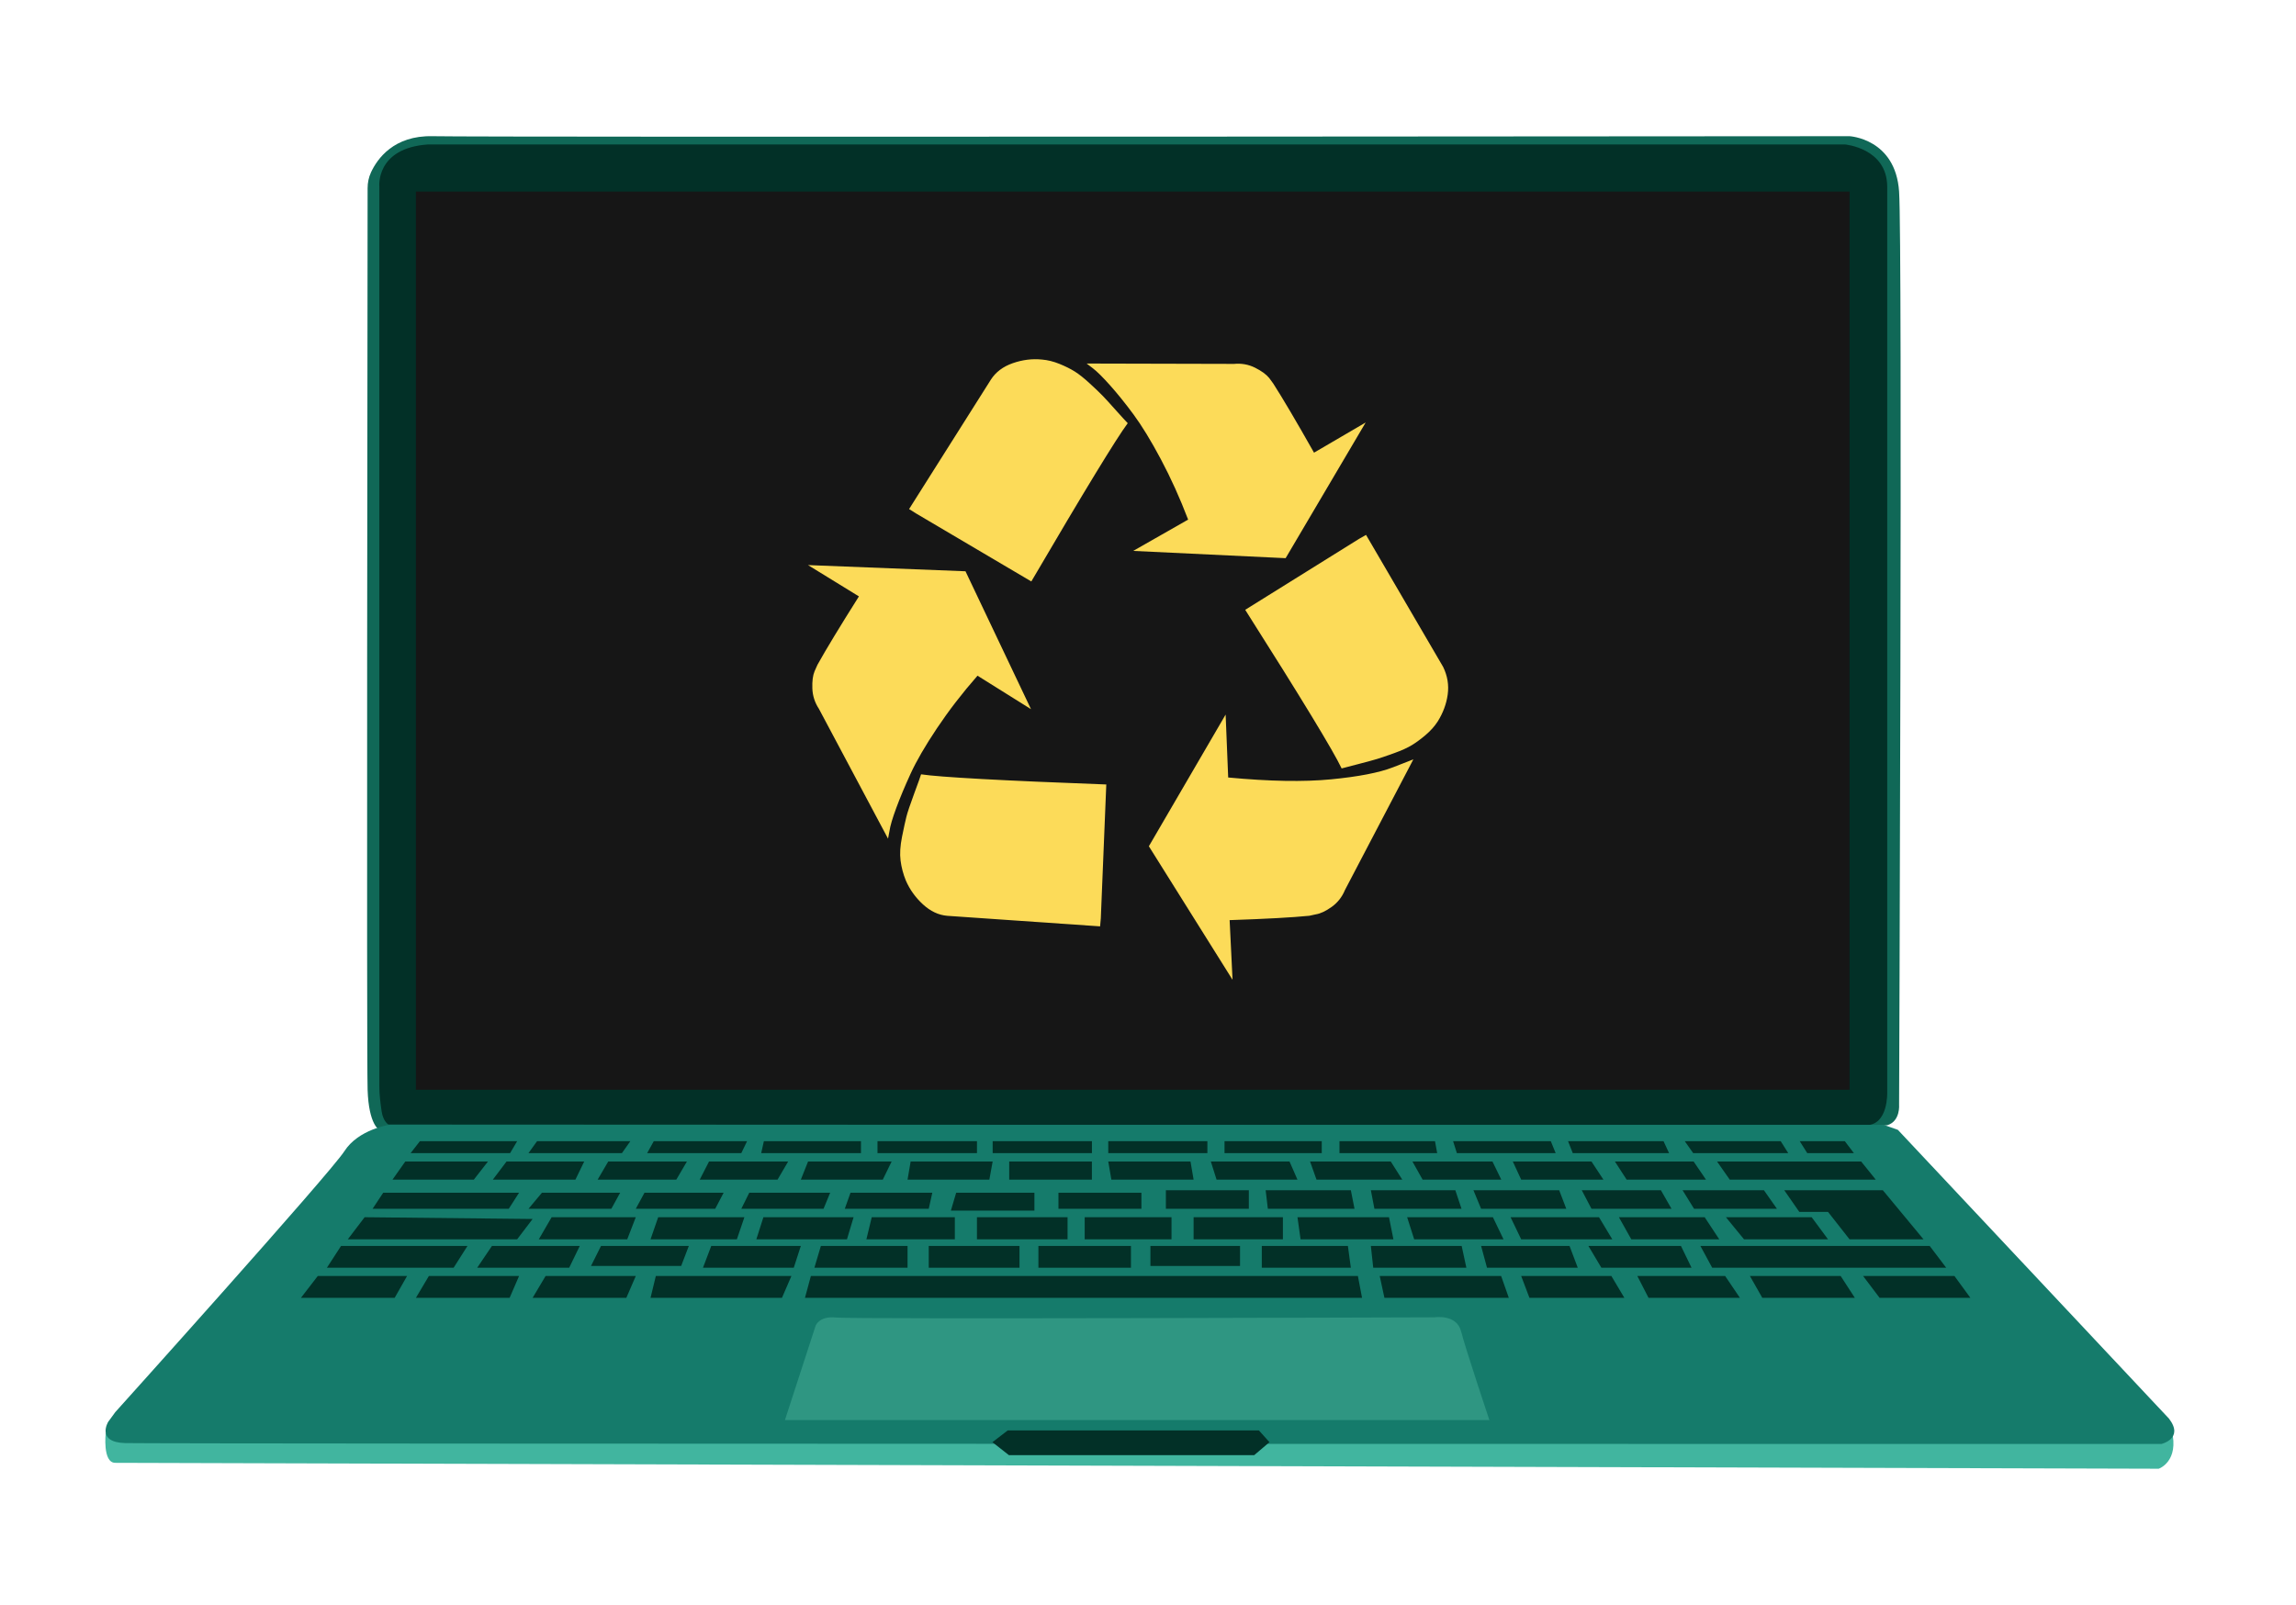 <svg xmlns="http://www.w3.org/2000/svg" width="628" height="439" viewBox="0 0 628 439" fill="none"><path d="M103.748 309.103C103.748 309.103 100.863 307.814 100.548 298.137C100.243 288.962 100.519 73.557 100.548 51.496C100.548 50 100.844 48.513 101.474 47.155C103.187 43.463 107.695 37.025 118.288 37.261C133.123 37.586 505.893 37.261 505.893 37.261C505.893 37.261 518.474 37.911 519.438 52.421C520.403 66.932 519.438 302.183 519.438 302.183C519.438 302.183 519.852 306.721 516.219 307.834C512.577 308.936 103.748 309.103 103.748 309.103Z" fill="#106857"></path><path d="M106.229 307.637C106.229 307.637 104.811 306.849 104.388 304.063C104.053 301.789 103.758 299.505 103.758 297.202V51.122C103.758 51.122 102.626 40.48 117.136 39.515H504.583C504.583 39.515 516.19 40.48 516.19 51.122C516.19 61.764 516.19 298.787 516.19 298.787C516.19 298.787 516.544 307.834 510.411 307.824C504.298 307.804 106.229 307.637 106.229 307.637Z" fill="#023027"></path><path d="M505.883 52.411H113.759V298.137H505.883V52.411Z" fill="#161616"></path><path d="M28.922 391.983C28.922 391.983 27.977 400.203 31.521 400.203C35.065 400.203 590.444 401.818 590.444 401.818C590.444 401.818 596.164 399.879 593.988 391.255L28.922 391.983Z" fill="#41B59F"></path><path d="M106.504 307.725C106.504 307.725 98.038 308.936 94.169 314.981C90.301 321.025 31.531 386.333 31.531 386.333L29.591 388.991C29.591 388.991 26.205 394.553 34.189 394.799C42.172 395.045 591.173 395.045 591.173 395.045C591.173 395.045 597.463 393.598 593.27 388.115L519.103 309.104L515.235 307.735H106.504V307.725Z" fill="#157B6B"></path><path d="M271.444 394.553L275.637 391.333H344.33L347.224 394.553L343.04 398.106H275.962L271.444 394.553Z" fill="#023027"></path><path d="M214.692 388.508L223.079 362.716C223.079 362.716 224.044 359.95 228.641 360.452C233.238 360.954 392.379 360.393 392.379 360.393C392.379 360.393 398.424 359.448 399.634 364.222C400.845 368.997 407.372 388.508 407.372 388.508H214.692Z" fill="#2F9682"></path><path d="M82.317 355.057L86.914 349.092H111.338L107.951 355.057H82.317Z" fill="#023027"></path><path d="M113.76 355.057L117.303 349.092H141.973L139.394 355.057H113.76Z" fill="#023027"></path><path d="M145.684 355.057L149.228 349.092H173.898L171.318 355.057H145.684Z" fill="#023027"></path><path d="M179.381 349.092L177.934 355.057H213.885L216.464 349.092H179.381Z" fill="#023027"></path><path d="M221.79 349.092L220.175 355.057H372.543L371.411 349.092H221.79Z" fill="#023027"></path><path d="M377.377 349.092L378.667 355.057H412.688L410.591 349.092H377.377Z" fill="#023027"></path><path d="M416.074 349.092L418.329 355.057H444.288L440.744 349.092H416.074Z" fill="#023027"></path><path d="M447.842 349.092L450.903 355.057H475.897L471.861 349.092H447.842Z" fill="#023027"></path><path d="M478.634 349.092L482.021 355.057H507.33L503.461 349.092H478.634Z" fill="#023027"></path><path d="M509.594 349.092L514.103 355.057H538.94L534.579 349.092H509.594Z" fill="#023027"></path><path d="M465.089 340.862L468.318 346.827H532.324L527.806 340.862H465.089Z" fill="#023027"></path><path d="M434.454 340.862H435.261H459.773L462.667 346.827H438.007L434.454 340.862Z" fill="#023027"></path><path d="M429.295 340.862L431.549 346.827H406.722L405.108 340.862H429.295Z" fill="#023027"></path><path d="M399.792 340.862L401.082 346.827H375.605L374.955 340.862H399.792Z" fill="#023027"></path><path d="M368.675 340.862L369.482 346.827H345.127V340.862H368.675Z" fill="#023027"></path><path d="M339.172 340.862H314.66V346.345H339.172V340.862Z" fill="#023027"></path><path d="M309.334 340.862H284.025V346.827H309.334V340.862Z" fill="#023027"></path><path d="M278.856 340.862H254.029V346.827H278.856V340.862Z" fill="#023027"></path><path d="M248.231 340.862V346.827H222.754L224.526 340.862H248.231Z" fill="#023027"></path><path d="M219.043 340.862L217.114 346.827H192.277L194.541 340.862H219.043Z" fill="#023027"></path><path d="M188.408 340.862L186.311 346.345H161.651L164.388 340.862H188.408Z" fill="#023027"></path><path d="M158.58 340.862L155.686 346.827H130.524L134.56 340.862H158.58Z" fill="#023027"></path><path d="M127.866 340.862L124.076 346.827H89.415L93.284 340.862H127.866Z" fill="#023027"></path><path d="M95.134 339.05L99.731 333.006L145.684 333.488L141.451 339.05H95.134Z" fill="#023027"></path><path d="M150.882 333.006L147.377 339.05H171.564L173.898 333.006H150.882Z" fill="#023027"></path><path d="M180.031 333.006L179.863 333.478L177.934 339.05H201.55L203.607 333.006H180.031Z" fill="#023027"></path><path d="M208.805 333.006L206.876 339.05H231.663L233.475 333.006H208.805Z" fill="#023027"></path><path d="M238.436 333.006L236.979 339.05H261.166V333.006H238.436Z" fill="#023027"></path><path d="M291.998 333.006H267.211V339.05H291.998V333.006Z" fill="#023027"></path><path d="M320.428 333.006H296.684V339.05H320.428V333.006Z" fill="#023027"></path><path d="M350.896 333.006H326.473V339.05H350.896V333.006Z" fill="#023027"></path><path d="M354.883 333.006L354.952 333.478L355.73 339.05H381.128L379.917 333.006H354.883Z" fill="#023027"></path><path d="M384.878 333.006L386.808 339.05H411.241L408.337 333.006H384.878Z" fill="#023027"></path><path d="M413.17 333.006L416.074 339.05H440.99L437.358 333.006H413.17Z" fill="#023027"></path><path d="M442.802 333.006L446.188 339.05H470.247L466.26 333.006H442.802Z" fill="#023027"></path><path d="M472.068 333.006L477.02 339.05H499.996L495.527 333.006H472.068Z" fill="#023027"></path><path d="M505.883 339.05H526.113L514.989 325.623H488.026L492.14 331.549H499.996L505.883 339.05Z" fill="#023027"></path><path d="M463.356 330.702H486.027L482.464 325.623H460.216L463.356 330.702Z" fill="#023027"></path><path d="M457.193 330.702L454.289 325.623H432.642L435.3 330.702H457.193Z" fill="#023027"></path><path d="M426.47 325.623L428.409 330.702H405.108L403.011 325.623H426.47Z" fill="#023027"></path><path d="M398.06 325.623L399.753 330.702H375.93L374.955 325.623H398.06Z" fill="#023027"></path><path d="M369.482 325.623L370.486 330.702H346.781L346.181 325.623H369.482Z" fill="#023027"></path><path d="M341.583 325.623H318.893V330.702H341.583V325.623Z" fill="#023027"></path><path d="M312.199 326.312H289.508V330.702H312.199V326.312Z" fill="#023027"></path><path d="M282.932 326.312V331.194H260.083L261.531 326.312H282.932Z" fill="#023027"></path><path d="M232.628 326.312H255.004L254.029 330.702H231.063L232.628 326.312Z" fill="#023027"></path><path d="M227.066 326.312L225.255 330.702H202.761L204.936 326.312H227.066Z" fill="#023027"></path><path d="M197.927 326.312L195.624 330.702H173.898L176.28 326.312H197.927Z" fill="#023027"></path><path d="M169.625 326.312L167.213 330.702H144.552L148.224 326.312H169.625Z" fill="#023027"></path><path d="M141.973 326.312L139.158 330.702H101.907L104.811 326.312H141.973Z" fill="#023027"></path><path d="M107.351 322.728L110.855 317.767H133.468L129.599 322.728H107.351Z" fill="#023027"></path><path d="M134.797 322.728L138.547 317.767H159.791L157.389 322.728H134.797Z" fill="#023027"></path><path d="M163.463 322.728L166.367 317.767H187.886L184.982 322.728H163.463Z" fill="#023027"></path><path d="M191.391 322.728L193.931 317.767H215.578L212.674 322.728H191.391Z" fill="#023027"></path><path d="M221.022 317.767L219.043 322.728H241.458L243.88 317.767H221.022Z" fill="#023027"></path><path d="M249.078 317.767C248.96 318.367 248.231 322.728 248.231 322.728H270.607L271.513 317.767H249.078Z" fill="#023027"></path><path d="M298.653 317.767H276.041V322.728H298.653V317.767Z" fill="#023027"></path><path d="M303.132 317.767L303.979 322.728H326.473L325.626 317.767H303.132Z" fill="#023027"></path><path d="M331.188 317.767L332.753 322.728H354.883L352.707 317.767H331.188Z" fill="#023027"></path><path d="M358.328 317.767L360.09 322.728H383.549L380.399 317.767H358.328Z" fill="#023027"></path><path d="M386.325 317.767L389.111 322.728H410.63L408.219 317.767H386.325Z" fill="#023027"></path><path d="M413.781 317.767L416.074 322.728H438.568L435.3 317.767H413.781Z" fill="#023027"></path><path d="M441.709 317.767L444.918 322.728H466.624L463.238 317.767H441.709Z" fill="#023027"></path><path d="M469.646 317.767L473.121 322.728H513.059L509.063 317.767H469.646Z" fill="#023027"></path><path d="M494.316 315.473H507.074L504.593 312.205H492.259L494.316 315.473Z" fill="#023027"></path><path d="M489.118 315.473L487.061 312.205H460.816L463.12 315.473H489.118Z" fill="#023027"></path><path d="M456.524 315.473L455.008 312.205H428.892L430.181 315.473H456.524Z" fill="#023027"></path><path d="M424.176 312.205L425.505 315.473H398.483L397.449 312.205H424.176Z" fill="#023027"></path><path d="M392.498 312.205L393.098 315.473H366.371V312.205H392.498Z" fill="#023027"></path><path d="M361.528 312.205H334.929V315.473H361.528V312.205Z" fill="#023027"></path><path d="M330.243 312.205H303.132V315.473H330.243V312.205Z" fill="#023027"></path><path d="M298.663 312.205H271.513V315.473H298.663V312.205Z" fill="#023027"></path><path d="M267.22 312.205H240.011V315.473H267.22V312.205Z" fill="#023027"></path><path d="M235.493 312.205V315.473H208.205L208.933 312.205H235.493Z" fill="#023027"></path><path d="M204.336 312.205L202.761 315.473H177.008L178.82 312.205H204.336Z" fill="#023027"></path><path d="M172.411 312.205L170.108 315.473H144.552L146.895 312.205H172.411Z" fill="#023027"></path><path d="M141.451 312.205L139.522 315.473H112.312L114.852 312.205H141.451Z" fill="#023027"></path><path d="M302.591 214.617L301.094 251.248L300.897 253.434L259.109 250.549C256.717 250.352 254.502 249.309 252.444 247.419C250.387 245.528 248.831 243.353 247.768 240.902C247.04 239.11 246.557 237.289 246.321 235.428C246.085 233.568 246.223 231.412 246.715 228.96C247.207 226.509 247.611 224.678 247.906 223.487C248.201 222.296 248.92 220.169 250.042 217.118C251.174 214.066 251.804 212.304 251.932 211.841C257.12 212.619 274.003 213.554 302.591 214.617ZM264.08 156.289L281.997 194.013L267.368 184.858C263.184 189.632 259.493 194.426 256.274 199.24C253.055 204.054 250.653 208.199 249.058 211.684C247.463 215.168 246.154 218.299 245.13 221.085C244.106 223.871 243.486 225.958 243.289 227.356L242.895 229.443L223.985 193.914C222.853 192.192 222.262 190.331 222.193 188.343C222.124 186.354 222.321 184.789 222.794 183.666L223.591 181.875C225.914 177.691 229.694 171.459 234.931 163.161L221.002 154.596L264.08 156.289ZM386.581 207.746L367.877 243.481C367.08 245.401 365.869 246.946 364.245 248.108C362.62 249.269 361.173 249.949 359.913 250.146L358.122 250.539C353.416 251.002 346.151 251.406 336.327 251.73L337.124 268.052L314.236 231.52L335.234 195.49L335.933 212.707C347.214 213.771 356.596 213.938 364.097 213.209C371.588 212.481 377.229 211.388 381.009 209.921L386.581 207.746ZM308.458 115.78C305.337 119.964 296.546 134.395 282.085 159.075L250.544 140.459L248.654 139.268L271.04 103.838C272.369 101.781 274.357 100.285 277.006 99.359C279.663 98.434 282.312 98.099 284.969 98.365C286.564 98.493 288.169 98.897 289.793 99.556C291.417 100.216 292.815 100.915 293.977 101.643C295.139 102.372 296.517 103.464 298.102 104.931C299.696 106.388 300.888 107.54 301.685 108.367C302.482 109.194 303.673 110.503 305.268 112.295C306.873 114.086 307.936 115.248 308.458 115.78ZM373.636 146.337L394.732 182.465C395.923 184.917 396.337 187.447 395.973 190.026C395.608 192.615 394.693 195.066 393.236 197.39C392.37 198.718 391.277 199.939 389.948 201.071C388.619 202.203 387.359 203.129 386.168 203.857C384.977 204.586 383.362 205.314 381.344 206.043C379.316 206.771 377.761 207.303 376.668 207.637C375.575 207.972 373.862 208.435 371.539 209.035C369.216 209.636 367.69 210.03 366.962 210.227C364.707 205.452 355.917 190.981 340.589 166.833L371.736 147.419L373.636 146.337ZM359.411 123.842L373.538 115.583L351.644 152.706L309.954 150.717L324.976 142.153C322.722 136.246 320.231 130.743 317.514 125.634C314.797 120.525 312.287 116.429 310.003 113.338C307.719 110.247 305.573 107.599 303.585 105.374C301.596 103.149 300.031 101.604 298.909 100.747L297.216 99.458L337.518 99.556C339.575 99.359 341.495 99.704 343.286 100.6C345.078 101.495 346.368 102.441 347.165 103.435L348.258 104.931C350.857 108.977 354.568 115.278 359.411 123.842Z" fill="#FCDB59"></path></svg>